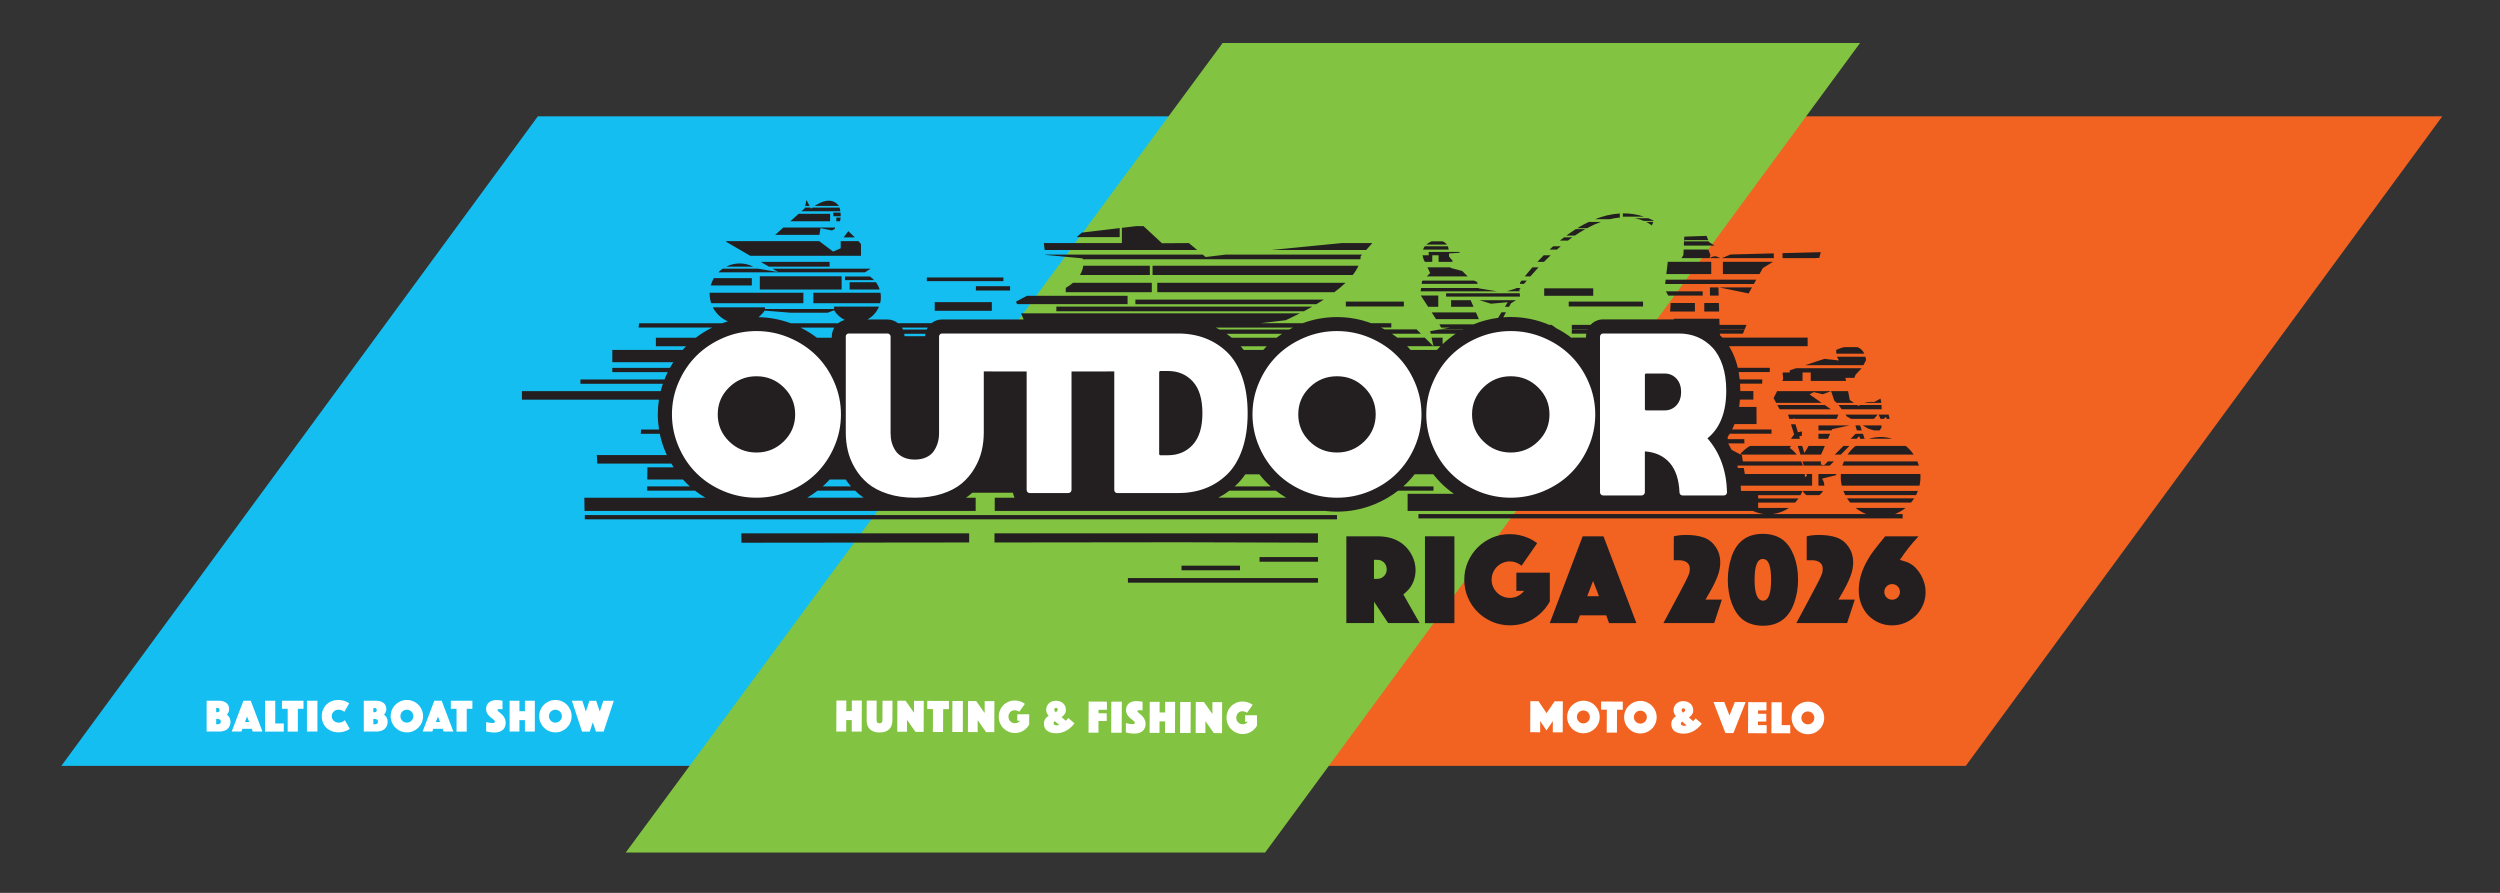 <?xml version="1.0" encoding="UTF-8"?>
<svg id="_x3C_Layer_x3E_" xmlns="http://www.w3.org/2000/svg" version="1.1" viewBox="0 0 595.28 212.6">
  <rect x="0" y="0" width="595.28" height="212.6" fill="#333333" stroke="none"/>
  <!-- Generator: Adobe Illustrator 29.0.1, SVG Export Plug-In . SVG Version: 2.1.0 Build 192)  -->
  <defs>
    <style>
      .st0 {
        fill: #231f20;
      }

      .st1 {
        fill: #fff;
      }

      .st2 {
        fill: #f26322;
      }

      .st3 {
        fill: #15bef0;
      }

      .st4 {
        fill: #82c341;
      }
    </style>
  </defs>
  <polygon class="st2" points="468.08 182.36 315.78 182.36 429.24 27.7 581.54 27.7 468.08 182.36"/>
  <polygon class="st3" points="166.24 182.36 14.61 182.36 128.07 27.7 279.69 27.7 166.24 182.36"/>
  <polygon class="st4" points="301.24 203 148.99 203 291.12 10.24 442.9 10.24 301.24 203"/>
  <g>
    <g>
      <path class="st1" d="M360.04,119.86c-2.87,0-5.66-.56-8.28-1.66-2.61-1.1-4.9-2.62-6.81-4.5-1.9-1.89-3.43-4.17-4.55-6.77-.45-1.05-.81-2.11-1.08-3.2-.27,1.09-.63,2.16-1.08,3.2-1.12,2.6-2.65,4.88-4.55,6.77-1.9,1.89-4.19,3.4-6.81,4.5-2.62,1.1-5.41,1.66-8.28,1.66s-5.66-.56-8.28-1.66c-2.62-1.1-4.91-2.62-6.81-4.5-1.9-1.89-3.43-4.17-4.55-6.77-.39-.91-.71-1.83-.97-2.77-.22,1.16-.5,2.27-.86,3.3-.92,2.67-2.23,4.84-3.89,6.46-1.64,1.6-3.54,2.82-5.65,3.63-2.09.8-4.42,1.21-6.91,1.21h-14.42c-.54,0-1.02-.19-1.39-.56-.36-.37-.56-.85-.56-1.39v-27.27h-.39c-.1.01-.19.02-.29.02h-7.15v27.25c0,.56-.22,1.06-.61,1.43-.37.34-.83.52-1.33.52h-9.21c-.52,0-.99-.19-1.36-.56-.36-.36-.55-.84-.55-1.39v-27.25h-7.15c-.1,0-.2,0-.3-.02h-.42v13.48c0,1.59-.18,3.16-.53,4.66-.35,1.52-.98,3.05-1.84,4.54-.88,1.5-1.99,2.83-3.3,3.95-1.33,1.13-3.05,2.04-5.12,2.71-2.03.66-4.34,1-6.85,1s-4.81-.34-6.84-1c-2.05-.67-3.77-1.58-5.11-2.71-1.33-1.12-2.45-2.45-3.32-3.95-.87-1.49-1.49-3.02-1.84-4.55-.18-.75-.31-1.52-.4-2.3-.18.53-.38,1.05-.6,1.56-1.12,2.6-2.65,4.88-4.55,6.77-1.9,1.89-4.19,3.4-6.81,4.5-2.62,1.1-5.41,1.66-8.28,1.66s-5.66-.56-8.28-1.66c-2.62-1.1-4.91-2.62-6.81-4.5-1.9-1.89-3.43-4.17-4.55-6.77-1.12-2.61-1.69-5.39-1.69-8.25s.57-5.63,1.7-8.23c1.12-2.59,2.65-4.86,4.55-6.75,1.9-1.89,4.19-3.41,6.8-4.52,2.62-1.12,5.41-1.69,8.29-1.69s5.66.57,8.28,1.69c2.61,1.11,4.9,2.64,6.8,4.52,1.9,1.89,3.43,4.16,4.55,6.75.17.39.33.79.47,1.19v-11.66c0-.52.19-.99.56-1.35.36-.36.83-.56,1.35-.56h9.21c.5,0,.96.18,1.33.52.39.36.61.85.61,1.39v23.22c0,.68.08,1.33.24,1.93.15.57.41,1.13.77,1.66.32.46.76.83,1.35,1.11.62.29,1.38.44,2.24.44s1.61-.15,2.23-.44c.59-.28,1.02-.63,1.32-1.09.35-.54.62-1.1.78-1.69.17-.59.26-1.24.26-1.91v-23.22c0-.52.19-.98.55-1.35.37-.37.84-.56,1.35-.56h6.87v-.19h40.14v.19h9.23c2.49,0,4.82.41,6.91,1.21,2.11.81,4.01,2.03,5.66,3.63,1.66,1.62,2.97,3.79,3.89,6.46.39,1.13.7,2.35.92,3.63.25-.86.55-1.71.91-2.55,1.12-2.59,2.65-4.87,4.55-6.75,1.9-1.89,4.19-3.41,6.8-4.52,2.62-1.12,5.41-1.69,8.28-1.69s5.66.57,8.28,1.69c2.61,1.11,4.9,2.64,6.8,4.52,1.9,1.89,3.43,4.16,4.55,6.75.45,1.04.81,2.11,1.08,3.2.27-1.09.63-2.16,1.08-3.2,1.12-2.59,2.65-4.86,4.55-6.75,1.9-1.89,4.19-3.41,6.8-4.52,2.62-1.12,5.41-1.69,8.29-1.69s5.66.57,8.29,1.69c2.61,1.11,4.9,2.64,6.8,4.52,1.9,1.89,3.43,4.16,4.55,6.75.17.39.33.79.47,1.19v-11.62c0-.55.19-1.03.56-1.39.36-.36.84-.56,1.39-.56h18.04c1.75,0,3.38.32,4.87.94,1.49.62,2.83,1.56,3.99,2.79,1.15,1.23,2.06,2.83,2.7,4.75.62,1.87.94,4.03.94,6.43,0,5.03-1.36,8.92-4.04,11.58,2.66,3.45,4.09,7.75,4.23,12.8,0,.54-.18,1-.52,1.37-.36.4-.87.62-1.43.62h-9.86c-.52,0-.99-.19-1.35-.56-.36-.37-.56-.84-.56-1.36-.11-2.75-.8-4.9-2.05-6.33-.98-1.13-2.25-1.85-3.84-2.17v8.46c0,.52-.2.99-.57,1.37-.38.38-.85.58-1.37.58h-9.17c-.56,0-1.07-.22-1.43-.62-.34-.37-.52-.83-.52-1.33v-11.64c-.14.4-.3.8-.47,1.19-1.12,2.6-2.65,4.88-4.55,6.77-1.9,1.89-4.19,3.4-6.81,4.5-2.62,1.1-5.41,1.66-8.28,1.66ZM278.28,107.3c2.1,0,3.76-.7,5.06-2.14,1.31-1.45,1.98-3.74,1.98-6.79s-.66-5.34-1.98-6.79c-1.3-1.44-2.95-2.14-5.06-2.14h-.91v17.87h.91ZM360.04,90.69c-2.25,0-4.11.77-5.69,2.34-1.58,1.57-2.35,3.42-2.35,5.64s.77,4.07,2.35,5.64c1.59,1.57,3.45,2.34,5.69,2.34s4.11-.77,5.69-2.34c1.58-1.57,2.35-3.41,2.35-5.64s-.77-4.06-2.35-5.64c-1.58-1.57-3.45-2.34-5.69-2.34ZM318.6,90.69c-2.25,0-4.11.77-5.69,2.34-1.58,1.57-2.35,3.41-2.35,5.64s.77,4.07,2.35,5.64c1.59,1.57,3.45,2.34,5.69,2.34s4.11-.77,5.69-2.34c1.58-1.57,2.35-3.41,2.35-5.64s-.77-4.06-2.35-5.64c-1.58-1.57-3.45-2.34-5.69-2.34ZM180.15,90.69c-2.25,0-4.11.77-5.69,2.34-1.58,1.57-2.35,3.42-2.35,5.64s.77,4.07,2.35,5.64c1.59,1.57,3.45,2.34,5.69,2.34s4.11-.77,5.69-2.34c1.58-1.57,2.35-3.41,2.35-5.64s-.77-4.06-2.35-5.64c-1.58-1.57-3.45-2.34-5.69-2.34ZM396.75,96.53c.79,0,1.4-.26,1.93-.83.54-.58.81-1.37.81-2.41s-.26-1.83-.81-2.41c-.53-.57-1.14-.83-1.93-.83h-3.54v6.48h3.54Z"/>
      <path class="st0" d="M401.08,57.18h5.67l-.4-1.02-5.3.19-.06,1.05h.09v-.23ZM403.58,74.18v-2.04h-5.77l-.14,2.04h5.91ZM391.44,52.61h2.38v-.03c-.45-.24-.9-.44-1.36-.63h-3.3c.9.16,1.67.4,2.28.66ZM418.95,65.26l.81-1.44,2.41-1.48h-11.93v2.92h8.71ZM422.37,60.33l-10.31.27-2.06.86h12.36v-1.13ZM418.19,66.6h-21.58l-.12,1.02h21.12l.57-1.02ZM405.81,74.18h3.54l-.06-2.04h-3.48v2.04ZM446.22,102.48h1.39l.41-.76-.02-.42h-4.47l1.38.79,1.31.39ZM407.16,68.43v1.96h2.08l-.06-1.96h-2.02ZM417.17,68.43h-7.83l7.02,1.44.81-1.44ZM408.54,61l-.81.12-.69.32.23-.73-.5-1.29h-5.87l-.07,1.32-.45.72h9.26l-1.09-.46ZM405.43,69.37h-8.76l.57,1.02h8.19v-1.02ZM393.7,52.85h-1.74c.9.44,1.35.84,1.35.84l.39-.84ZM359.32,73.06l.44-.82,1.23-.76h-8.69l2.72.84,3.99-.37-.67,1.1h.98ZM361.87,69.83h-17.54v.8h17.6l-.07-.8ZM366.36,63.65h-1.47c-.69.78-1.3,1.52-1.82,2.17h1.32c.66-.76,1.32-1.49,1.96-2.17ZM363.55,66.81h-1.24c-.13.18-.26.34-.37.49v.29h.96c.22-.27.44-.53.66-.79ZM361.8,68.93c.1-.12.19-.24.29-.36h-1.08c-.06.08-.09.13-.09.13l-2.13.66h3.04l-.04-.43ZM352.14,75.99l-.7-1.6h-10.53l1.03,1.6h10.19ZM345.52,71.48v1.57h5.34l-.68-1.57h-4.65ZM338.31,70.37l1.74,2.68h2.42v-2.68h-4.15ZM379.37,68.66h-11.68v1.78h11.68v-1.78ZM386.42,50.81v.78h5.06c-1.7-.57-3.39-.8-5.06-.78ZM385.7,51.81v-.98c-2.02.12-4,.61-5.9,1.36h3.53c.84-.2,1.63-.32,2.37-.39ZM391.23,71.82h-17.7v1.16h17.7v-1.16ZM381.17,52.85h-2.87c-.92.43-1.81.92-2.68,1.45v.03h2.27c1.15-.62,2.25-1.11,3.28-1.48ZM369.23,60.78h-1.65c-.53.53-1.04,1.06-1.51,1.57h1.56c.54-.55,1.08-1.07,1.61-1.57ZM377.47,54.56h-2.26c-.77.49-1.52,1-2.25,1.54h2.03c.86-.58,1.68-1.1,2.48-1.54ZM371.64,58.64h-1.8c-.29.26-.58.52-.86.79h1.74c.31-.27.62-.53.92-.79ZM374.4,56.51h-1.98c-.32.24-.63.49-.94.74v.04h1.86c.36-.27.72-.54,1.07-.79ZM407.48,62.34h-10.36l-.35,2.92h10.7v-2.92ZM428.59,104.48l-.18-.59.65-.14v-1.03l-.95.21-.59-1.9h-1.06l.74,2.4-.76,1.06h2.14ZM437.32,95.93h4.16l-1.02-.68-.41-2.11h-4.04l.75,2.24.57.55ZM422.32,94.81l.61,1.12h10.84l-2.89-2.02.99-.54,2.17.51,1.95-.74h-12.84l-.84,1.67ZM429.21,90.71v-2.02h1.95v2.02h8.4l-.14-.73h2.11s.31-.76.31-.76l1.43-1.54h-15.61l-1.5.5v.51h-1.53l-.17.06.14,1.51-.23.45h4.84ZM433.62,108.24l.9-2.06h-3.87l-1,1.69-.52-1.69h-1.06l.64,2.06h4.92ZM430.14,117.9h3.04c.38-.26.69-.6.91-1.01h-4.85c.21.41.53.76.91,1.01ZM435.68,110.87l1.01-1.01h-1.43l-.94.94-.74-.21v-.73s-4.39,0-4.39,0l.31,1.01h6.18ZM432.99,104.48h2.27l.51-1.18h-2.78v1.18ZM432.99,102.48h3.14l.13-.29,4.11-.89h-7.37v1.18ZM440.37,106.19h-1.43l-2.06,2.06h1.43l2.06-2.06ZM439.75,99.16l1.01.57h5.44l.91-1.01h-7.67l.31.44ZM443.31,102.48l-.41-1.18h-1.11l.36,1.18h1.16ZM442.08,104.48l.63-.63.22.63h1.07l-.41-1.18h-1.76l-1.18,1.18h1.43ZM423.76,97.45h12.19l-1.45-1.01h-11.3l.55,1.01h0ZM427.12,99.73l-.07-.21.34.21h9.93l.44-1.01h0s-12.01,0-12.01,0l.31,1.01h1.06ZM345.43,63.65h-5.53l.63,1.38-.79.79h9.75l-1.33-1.3-2.77-.73.04-.15ZM455.78,118.66h-15.98c.23.35.48.69.75,1.01h14.49c.27-.32.52-.66.74-1.01ZM447.76,99.73h.77l.58-.49.11.49h.73l-.25-1.01h-2.37l.43,1.01ZM438.31,113.88c.02.6.1,1.19.23,1.76h18.51c.18-.78.26-1.6.23-2.44,0-.11-.01-.22-.02-.34h-18.92c-.02.33-.04.67-.02,1.01ZM442.61,96.68l-.36-.24h-4.46l.73,1.01h9.53l-.04-1.01h-5.15c-.18.14-.26.24-.26.24ZM447.97,95.93l-.2-1.02-1.49.81c-1.03-.09-1.81.03-2.38.21h4.07ZM443.7,86.96l.63-1.2c-.03-.3-.09-.57-.15-.82h-6.78l.45.89-3.47-.38-4.54,1.51h13.87ZM443.92,84.21c-.38-.82-.96-1.3-1.63-1.55h-3.21c-1.06.27-1.86.66-1.86.66l.03.89h6.67ZM456.68,116.89h-17.76c.13.35.28.68.45,1.01h16.86c.17-.33.32-.66.45-1.01ZM437.28,112.87h-4.29v2.78h1.4s0-.08,0-.12c-.02-.58-.23-1.12-.55-1.55l3.29-.82.15-.29ZM447.46,104.06c-.85.03-1.67.17-2.45.41h5.57c-.99-.3-2.04-.45-3.13-.41ZM433.2,61.4l.35-1.36-9.11.24v1.18h7.63l1.13-.06ZM439.93,108.24h15.74c-.52-.78-1.16-1.47-1.88-2.06h-11.97c-.72.59-1.36,1.28-1.89,2.06ZM438.7,110.87h18.21c-.1-.35-.22-.68-.36-1.01h-17.49c-.14.33-.26.67-.36,1.01ZM448.97,122.96c1.8-.22,3.44-.94,4.77-2.02h-11.89c1.34,1.08,2.97,1.8,4.76,2.02h2.36ZM406.94,57.65l-.08-.19h-5.87l-.05,1.02h7.35l-1.35-.83ZM392.01,97.72h4.37c1.11,0,2.05-.4,2.79-1.2.75-.8,1.12-1.86,1.12-3.19s-.37-2.39-1.12-3.19c-.75-.8-1.68-1.2-2.79-1.2h-4.37c-.23,0-.34.11-.34.34v8.09c0,.23.11.34.34.34ZM359.73,107.75c2.55,0,4.72-.89,6.52-2.66,1.8-1.77,2.7-3.91,2.7-6.42s-.9-4.65-2.7-6.42c-1.8-1.77-3.97-2.66-6.52-2.66s-4.72.89-6.52,2.66c-1.8,1.77-2.7,3.91-2.7,6.42s.9,4.65,2.7,6.42c1.8,1.77,3.97,2.66,6.52,2.66ZM191.3,72.2v-2.5h-22.33c0,.07,0,.14,0,.21,0,.8.13,1.57.38,2.29h21.96ZM318.35,107.75c2.55,0,4.72-.89,6.52-2.66,1.8-1.77,2.7-3.91,2.7-6.42s-.9-4.65-2.7-6.42c-1.8-1.77-3.97-2.66-6.52-2.66s-4.72.89-6.52,2.66c-1.8,1.77-2.7,3.91-2.7,6.42s.9,4.65,2.7,6.42c1.8,1.77,3.97,2.66,6.52,2.66ZM232.32,121.66v-3.15h-2.32c.4-.27.79-.56,1.14-.86.12-.1.24-.21.36-.32h9.7c.07.42.19.81.38,1.18h-4.72v3.15h78.65c.94.11,1.89.17,2.84.17,3.15,0,6.21-.61,9.09-1.82,2.01-.84,3.84-1.91,5.47-3.18h8.42v-1.02h-7.18c.26-.23.52-.47.77-.72.68-.67,1.32-1.4,1.92-2.16h4.43c.59.76,1.23,1.48,1.91,2.16.92.91,1.94,1.74,3.02,2.49h-11.03v4.08h82.22c.83.38,1.72.64,2.66.75h-82.31v1.02h115.3v-1.02h-31c1.45-.17,2.78-.68,3.92-1.46h-7.33v-1.27h8.8c.29-.32.56-.65.81-1.01h-9.61v-.76h10.08c.18-.33.33-.66.47-1.01h-14.63c-.02-.42-.04-.83-.07-1.25h17v-2.78h-1.35l.13.41c-.18.11-.34.23-.49.38,0-.08,0-.15,0-.23,0-.19-.02-.37-.04-.56h-14.27l-.23-1.43h-1.41c-.05-.19-.09-.38-.14-.57h15.62c-.12-.35-.26-.68-.43-1.01h-13.88l-.24-1.52h-.28l.05-.05-.09-.05h13.4c-.49-.6-1.05-1.14-1.68-1.59l.33-.47h-9.79c-.9.52-1.7,1.2-2.36,2l-2.04-1.1c-.24-.51-.5-1.01-.78-1.5h3.85l-.02-1.02h-3.95l-.02-.51c.17-.25.34-.5.5-.77h9.95v-1.02s-9.38,0-9.38,0c.21-.41.4-.84.57-1.28h5.25l-.02-4.08h-4.14c.09-.57.16-1.15.2-1.75h3.2v-2.04h-3.12s0-.08,0-.13c0-.55-.02-1.09-.05-1.62h5.26l.04-1.02h-5.39c-.06-.6-.14-1.18-.24-1.75h7.39l.02-.51v-.51h-7.62c-.13-.56-.29-1.11-.46-1.64-.43-1.29-.98-2.46-1.63-3.5h18.72v-2.04h-20.29c-.2-.21-.4-.4-.6-.6v-.34s5.48,0,5.48,0l.42-1.02h-5.95v-.06s5.97,0,5.97,0l.42-1.02h-6.43l-.04-1.46h-10.82v.16h-16.83c-1.11,0-2.14.42-2.9,1.18-.04.04-.07.08-.11.12h-4.47v1.02h3.78s-.02.04-.03.06h-3.76v1.02h3.45c-.04.22-.06.45-.06.69v.25h-3.39v.11c-1.15-.89-2.38-1.68-3.71-2.36l-1.11-.79h-.56s-.04-.02-.06-.03c-2.89-1.22-5.95-1.84-9.1-1.84-.59,0-1.18.02-1.77.07l.64-1.19h-1.07l-.8,1.32c-2,.26-3.95.77-5.83,1.54h-8.17l.44.79h2.08l-2.07.37h5.27s-.07.04-.1.06h-5.48l-2.31.42.13.6h5.96c-.05.03-.1.07-.16.11h-.16v.11c-1,.68-1.94,1.44-2.81,2.26v-1.54h-2.63l.44,2.04h1.67c-.28.29-.56.58-.83.88h-6.27c-.27-.3-.54-.59-.83-.88h6.25l-2.04-2.04h-6.54c-.43-.33-.86-.64-1.31-.94h6.92l-1.02-1.02h-7.6c-.29-.16-.59-.31-.89-.46h2.46v-1.02h-4.8c-2.6-.97-5.34-1.46-8.15-1.46s-5.55.49-8.15,1.46h-10.05l5.98-.71s1.39-.61,3.4-1.65h-66.41l.64,1.47h-19.43c-.94,0-1.82.31-2.54.89h-7.95c-.73-.58-1.62-.89-2.55-.89h-4.74c1.24-.66,2.22-1.75,2.75-3.06h-10.69v.57h-16.45v-.4h-12.42c.77,1.49,2.04,2.67,3.59,3.33-.46.14-.92.29-1.37.46h-19.76l-.14,1.02h17.55c-1.4.69-2.71,1.5-3.91,2.42h-9.52v2.04h7.19c-.28.29-.56.58-.83.88h-16.73v2.92h14.52c-.28.44-.55.88-.8,1.34h-13.72v1.02h13.19c-.17.34-.33.69-.48,1.04-.1.24-.2.48-.29.71h-20.01v1.02h19.63c-.2.58-.37,1.16-.52,1.75h-33.04v2.04h32.62c-.18,1.15-.27,2.32-.27,3.5s.1,2.42.29,3.61h-4.28l-.06,1.02h4.52c.31,1.51.78,2.98,1.4,4.41.09.22.2.43.29.64h-16.68l.1,2.04h17.65c.17.3.36.59.54.88h-6.24l-.04,2.92h8.51c.28.31.57.62.87.91.25.25.51.49.77.72h-10.17v1.02s11.4,0,11.4,0c.78.6,1.6,1.16,2.46,1.67h-28.82l.04,3.15h93.07ZM192.22,118.5c.86-.51,1.68-1.07,2.46-1.67h8.92c.29.28.59.56.91.82.36.3.74.58,1.14.85h-13.43ZM290.1,118.5c.93-.48,1.81-1.04,2.65-1.67h11.04c.78.6,1.6,1.16,2.46,1.67h-16.15ZM301.62,82.45c-.28.29-.56.58-.83.88h-4.65c-.23-.31-.47-.6-.71-.88h6.19ZM293.31,80.42c-.41-.33-.82-.64-1.25-.94h13.21c-.45.3-.89.61-1.31.94h-10.64ZM299.87,112.94c.59.76,1.23,1.48,1.92,2.16.25.25.51.49.77.72h-8.57c.18-.16.36-.32.53-.49.73-.71,1.4-1.51,2.01-2.39h3.35ZM380.99,80.17c0-.23.07-.41.21-.55.14-.14.32-.21.55-.21h18.01c1.6,0,3.06.28,4.41.84,1.34.56,2.53,1.39,3.57,2.49,1.04,1.1,1.85,2.53,2.43,4.27.58,1.75.87,3.75.87,6,0,5.17-1.49,8.95-4.48,11.36,2.96,3.37,4.52,7.65,4.67,12.84,0,.2-.07.38-.21.53-.14.15-.32.23-.55.23h-9.84c-.2,0-.37-.07-.51-.21-.14-.14-.21-.31-.21-.51-.13-3.07-.91-5.41-2.34-7.05-1.43-1.63-3.4-2.54-5.91-2.72v9.73c0,.2-.08.38-.23.53-.15.15-.33.23-.53.23h-9.16c-.23,0-.41-.08-.55-.23-.14-.15-.21-.33-.21-.53v-37.05ZM345.5,84.65c1.8-1.77,3.94-3.18,6.42-4.24,2.48-1.05,5.08-1.58,7.81-1.58s5.33.53,7.81,1.58c2.48,1.05,4.62,2.46,6.42,4.24,1.8,1.77,3.23,3.88,4.29,6.33,1.06,2.44,1.6,5.01,1.6,7.69s-.53,5.26-1.6,7.71c-1.06,2.46-2.5,4.57-4.29,6.35-1.8,1.77-3.94,3.18-6.42,4.22-2.48,1.04-5.09,1.56-7.81,1.56s-5.33-.52-7.81-1.56c-2.48-1.04-4.62-2.44-6.42-4.22-1.8-1.77-3.23-3.89-4.29-6.35-1.06-2.46-1.6-5.03-1.6-7.71s.53-5.25,1.6-7.69c1.06-2.44,2.49-4.55,4.29-6.33ZM310.54,80.41c2.48-1.05,5.09-1.58,7.81-1.58s5.33.53,7.81,1.58c2.48,1.05,4.62,2.46,6.42,4.24,1.8,1.77,3.23,3.88,4.29,6.33,1.06,2.44,1.6,5.01,1.6,7.69s-.53,5.26-1.6,7.71c-1.06,2.46-2.5,4.57-4.29,6.35-1.8,1.77-3.94,3.18-6.42,4.22-2.48,1.04-5.09,1.56-7.81,1.56s-5.33-.52-7.81-1.56c-2.48-1.04-4.62-2.44-6.42-4.22-1.8-1.77-3.23-3.89-4.29-6.35-1.06-2.46-1.6-5.03-1.6-7.71s.53-5.25,1.6-7.69c1.06-2.44,2.49-4.55,4.29-6.33,1.8-1.77,3.94-3.18,6.42-4.24ZM307.87,78c-.3.15-.6.3-.89.46h-16.58c-.3-.16-.61-.32-.92-.46h18.39ZM220.9,78c-.09.15-.18.3-.25.46h-5.63c-.07-.16-.16-.31-.25-.46h6.13ZM220.34,79.48c-.03.19-.05.38-.05.57h-4.92c0-.19-.02-.39-.05-.57h5.02ZM201.38,80.13c0-.2.07-.37.21-.51.14-.14.31-.21.51-.21h9.2c.2,0,.38.07.53.21.15.14.23.31.23.51v23.03c0,.79.09,1.53.28,2.22.19.7.5,1.36.93,2,.43.63,1.04,1.13,1.82,1.5.78.37,1.7.55,2.74.55s1.95-.18,2.74-.55c.78-.37,1.39-.87,1.8-1.5.42-.63.73-1.3.93-2,.2-.7.3-1.44.3-2.22v-23.03c0-.2.07-.37.21-.51.14-.14.31-.21.51-.21h56.16c2.36,0,4.52.37,6.48,1.12,1.96.75,3.71,1.86,5.24,3.34,1.53,1.48,2.73,3.46,3.59,5.95.86,2.48,1.29,5.35,1.29,8.59s-.43,6.11-1.29,8.59c-.86,2.48-2.06,4.46-3.59,5.95-1.53,1.48-3.28,2.6-5.24,3.34-1.96.75-4.12,1.12-6.48,1.12h-14.4c-.23,0-.41-.07-.55-.21-.14-.14-.21-.32-.21-.55v-28.22h-1.68c-.06.01-.12.02-.18.02h-8.32v28.19c0,.23-.08.41-.23.55-.15.14-.33.21-.53.21h-9.2c-.2,0-.37-.07-.51-.21-.14-.14-.21-.32-.21-.55v-28.19h-8.32c-.07,0-.13,0-.19-.02h-1.7v14.54c0,1.49-.16,2.94-.49,4.35-.33,1.41-.9,2.8-1.71,4.18-.81,1.38-1.82,2.58-3.04,3.61-1.22,1.03-2.79,1.85-4.71,2.47-1.93.62-4.08.93-6.48.93s-4.55-.31-6.46-.93c-1.91-.62-3.48-1.44-4.71-2.47-1.23-1.03-2.25-2.23-3.06-3.61-.81-1.38-1.38-2.77-1.71-4.18-.33-1.41-.49-2.86-.49-4.35v-22.84ZM202.63,115.81h-6.72c.26-.23.52-.47.77-.72.3-.29.59-.6.87-.91h3.81c.39.57.81,1.11,1.27,1.63ZM182.07,73.96l6.16.5h8.86l1.51-.58c.61,1,1.5,1.8,2.56,2.31-.58.14-1.12.4-1.59.78h-11.29c-2.45-.91-5.03-1.4-7.67-1.45.56-.45,1.06-.97,1.46-1.56ZM194.52,80.42c-1.2-.92-2.51-1.73-3.91-2.42h8.06c-.39.63-.61,1.37-.61,2.13v.29h-3.54ZM165.89,112.73c-1.8-1.77-3.23-3.89-4.29-6.35-1.06-2.46-1.6-5.03-1.6-7.71s.53-5.25,1.6-7.69c1.06-2.44,2.49-4.55,4.29-6.33,1.8-1.77,3.94-3.18,6.42-4.24,2.48-1.05,5.09-1.58,7.81-1.58s5.33.53,7.81,1.58c2.48,1.05,4.62,2.46,6.42,4.24,1.8,1.77,3.23,3.88,4.29,6.33,1.06,2.44,1.6,5.01,1.6,7.69s-.53,5.26-1.6,7.71c-1.06,2.46-2.5,4.57-4.29,6.35-1.8,1.77-3.94,3.18-6.42,4.22-2.48,1.04-5.09,1.56-7.81,1.56s-5.33-.52-7.81-1.56c-2.48-1.04-4.62-2.44-6.42-4.22ZM179.02,66.23h-9.04c-.32.54-.58,1.13-.75,1.75h9.79v-1.75ZM276.35,108.4h1.75c2.43,0,4.41-.84,5.93-2.51,1.52-1.67,2.28-4.18,2.28-7.52s-.76-5.85-2.28-7.52c-1.52-1.67-3.5-2.51-5.93-2.51h-1.75c-.23,0-.34.13-.34.38v19.34c0,.23.11.34.34.34ZM186.64,105.09c1.8-1.77,2.7-3.91,2.7-6.42s-.9-4.65-2.7-6.42c-1.8-1.77-3.97-2.66-6.52-2.66s-4.72.89-6.52,2.66c-1.8,1.77-2.7,3.91-2.7,6.42s.9,4.65,2.7,6.42c1.8,1.77,3.97,2.66,6.52,2.66s4.72-.89,6.52-2.66ZM205.01,60.91v-2.81c-.2-.23-.41-.46-.61-.68h-4.22v1.69l-1.79.8-3.32-2.49h-22.13v.17l5.71,3.32h26.35ZM195.37,54.32l2.71.56c.28-.12.53-.27.74-.43v-.27h-12.3l-1.95,1.75h10.54l.26-1.6ZM197.66,50.91h-7.49l-1.98,1.77h9.47v-1.77ZM176.14,62.73c-1.17,0-2.27.28-3.24.77h6.47c-.97-.49-2.07-.77-3.23-.77ZM197.54,63.5v-1.15h-16.4l1.97,1.15h14.43ZM207.31,63.97h-23.39l1.39.81-4.84-.81h-8.37c-.38.26-.73.55-1.05.87h34.9l1.36-.87ZM236.8,129.17l44.5-.05,32.52.1v-2.22h-77.02v2.17ZM199.92,49.43h-6.47c-.2.16-.32.26-.32.26l-.14-.26h-1.34l-.04.18-.77.69h9.26c-.05-.36-.13-.67-.18-.87ZM176.55,129.23l54.22-.06v-2.18h-54.26l.05,2.24ZM318.35,122.64h-179.1v1.02h179.1v-1.02ZM299.91,132.65v1.1h13.92v-1.1h-13.92ZM281.34,134.69v1.1h13.92v-1.1h-13.92ZM268.57,138.74h45.26v-1.1h-45.26v1.1ZM344.74,58.64h-5.49c-.19.25-.32.52-.4.79h6.08c-.02-.3-.09-.56-.18-.79ZM334.28,71.82h-13.82v1.16h13.82v-1.16ZM323.47,63.28h-49.03v2.2h47.67c.57-.72,1.03-1.46,1.36-2.2ZM320.39,67.34h-44.83v2.24h42.16c.95-.71,1.86-1.46,2.67-2.24ZM266.61,54.31l-9.04,1.08-1.19,1.07h10.23v-2.15ZM326.77,57.87h-7.19l-16.89,1.66h22.61l1.48-1.66ZM192.02,47.62l-.28,1.41h1.04l-.76-1.41ZM248.88,60.69l8.88.83s.03.08.07.21h66.11c.04-.24.05-.48.05-.72l.34-.38h-32.51l-4.75.57-.68-.57h-37.52v.06ZM352.11,68.65l-.02-.07h-13.71l-.11.79h18.2l-4.36-.71ZM341.04,62.35v-1.57h1.51v1.57h3.26l.07-.25-.85-1.02v-.73l2.54-.17-.03-.19h-7.35v.79h-1.46c.1.74.41,1.35.54,1.57h1.76ZM351.71,67.13l-.74-.32h-12.22l-.15.15-.09.64h13.32l-.12-.47ZM253.77,68.56v1.01h20.49v-2.24h-18.75c-.48.41-1.06.82-1.74,1.22ZM343.47,57.46h-2.59c-.52.22-.92.47-1.23.74v.04h4.87c-.27-.39-.65-.63-1.05-.79ZM251.53,74.11h58.95c.62-.33,1.29-.7,1.98-1.1h-60.93v1.1ZM285.08,59.54l-1.99-1.66-6.41.04-4.4-4.08h-1.68l-3.46.41v3.62h-18.59l.2,1.66h36.34ZM315.2,71.34h-44.85v1.1h43.09c.58-.35,1.17-.72,1.76-1.1ZM257.93,63.28c-.07.63-.28,1.39-.78,2.2h16.64v-2.2h-15.86ZM201.2,65.83v.87h6.94c-.3-.33-.64-.62-1.01-.87h-5.92ZM201.99,55.04l-1.11,1.48h2.66c-.89-.9-1.55-1.48-1.55-1.48ZM202.31,68.94h7.15c-.2-.63-.51-1.22-.9-1.75h-6.25v1.75ZM193.66,72.2h15.92c.11-.45.17-.93.17-1.41,0-.37-.04-.74-.1-1.09h-15.98v2.5ZM238.92,66.06h-18.23v.88h18.23v-.88ZM198.42,51.49h1.76c0-.31,0-.6-.04-.87h-1.72v.87ZM194,49.03h5.75c-1.73-2.26-4.39-.93-5.75,0ZM200.01,52.68c.08-.29.13-.58.15-.87h-1.02v.87h.87ZM200.4,65.78h-19.48v3.16h19.48v-3.16ZM240.51,68.14h-8.14v1.04h8.14v-1.04ZM222.57,74.01h13.6v-2.07h-13.6v2.07ZM268.49,72.43v-1.99h-23.96l-2.62,1.39.26.59h26.32Z"/>
    </g>
    <g>
      <path class="st0" d="M320.56,127.7h7.32c1.32,0,2.48.15,3.47.46.99.31,1.88.78,2.67,1.39.93.74,1.67,1.67,2.22,2.77.55,1.11.82,2.25.82,3.43,0,.72-.1,1.44-.31,2.14-.21.7-.5,1.32-.87,1.86-.1.17-.21.31-.31.42-.1.11-.22.24-.34.37s-.27.28-.43.43c-.17.16-.38.35-.65.57l3.88,6.82h-7.5l-3.35-5.08v5.08h-6.6v-20.68ZM327.38,137.84h.09c.46,0,.78-.02.96-.05.19-.03.4-.12.65-.26.35-.21.62-.48.82-.82.2-.34.29-.72.29-1.13s-.1-.8-.29-1.16c-.2-.36-.47-.63-.82-.82-.25-.14-.46-.23-.65-.26-.19-.03-.51-.05-.96-.05h-.31v4.56h.22Z"/>
      <path class="st0" d="M339.3,127.7h7.01v20.68h-7.01v-20.68Z"/>
      <path class="st0" d="M365.01,147.43c-1.65.98-3.48,1.47-5.49,1.47-1.49,0-2.89-.29-4.22-.85-1.32-.57-2.47-1.34-3.46-2.33-.98-.98-1.76-2.13-2.33-3.46-.57-1.32-.85-2.73-.85-4.22s.28-2.89.85-4.22c.57-1.32,1.34-2.47,2.33-3.46.98-.98,2.13-1.76,3.44-2.33s2.71-.85,4.2-.85c.79,0,1.58.09,2.39.26.81.18,1.54.42,2.2.73.17.08.32.16.46.23s.28.15.42.23.29.18.47.29c.17.11.38.25.6.42l-3.72,5.36c-.85-.68-1.77-1.02-2.76-1.02-.6,0-1.17.11-1.71.34-.54.23-1,.54-1.39.93-.39.39-.7.85-.93,1.38-.23.53-.34,1.09-.34,1.69s.11,1.16.34,1.69c.23.53.54.99.93,1.38.39.39.85.7,1.38.93.53.23,1.09.34,1.69.34,1.34,0,2.48-.56,3.41-1.67h-1.86v-4.34h7.97v6.88c-1.03,1.8-2.38,3.19-4.03,4.17Z"/>
      <path class="st0" d="M376.85,127.7h4.96l7.84,20.68h-6.51l-.68-1.86h-6.26l-.68,1.86h-6.51l7.84-20.68ZM380.73,141.96l-1.4-3.63-1.39,3.63h2.79Z"/>
      <path class="st0" d="M399.42,142.12l.9-1.71,1.02-1.95c.21-.41.38-.76.51-1.05s.24-.55.33-.78c.08-.23.13-.43.15-.62.02-.19.03-.39.03-.62,0-.62-.23-1.11-.68-1.46-.46-.35-1.08-.53-1.89-.53h-1.24v-5.7c.29-.06.55-.11.77-.16.23-.04.45-.07.67-.09s.44-.04.68-.05c.24,0,.51-.02.82-.02,1.67,0,3.08.21,4.22.62,1.18.43,2.12,1.19,2.84,2.26.71,1.07,1.07,2.28,1.07,3.63,0,.56-.06,1.12-.17,1.67-.11.56-.29,1.16-.54,1.81-.25.65-.58,1.37-.99,2.17s-.92,1.7-1.52,2.71l-.31.53h3.91l-1.83,5.58h-12.09l3.35-6.26Z"/>
      <path class="st0" d="M412.3,132.57c1.24-3.64,3.73-5.46,7.47-5.46.93,0,1.8.12,2.62.37.82.25,1.53.61,2.15,1.08,1.12.87,1.99,2.14,2.64,3.83.64,1.68.96,3.57.96,5.66,0,1.9-.3,3.72-.9,5.46-1.28,3.66-3.77,5.49-7.47,5.49-.93,0-1.8-.12-2.62-.37s-1.53-.61-2.15-1.08c-.56-.43-1.06-.98-1.5-1.63-.45-.65-.82-1.38-1.13-2.2s-.55-1.71-.71-2.67c-.17-.96-.25-1.96-.25-2.99,0-1.86.3-3.69.9-5.49ZM419.8,143.02c1.28,0,1.92-1.65,1.92-4.96,0-1.69-.16-2.94-.48-3.75-.32-.81-.82-1.21-1.5-1.21-1.3,0-1.95,1.65-1.95,4.96s.67,4.96,2.02,4.96Z"/>
      <path class="st0" d="M431.07,142.12l.9-1.71,1.02-1.95c.21-.41.38-.76.51-1.05s.24-.55.33-.78c.08-.23.13-.43.15-.62.02-.19.03-.39.03-.62,0-.62-.23-1.11-.68-1.46-.46-.35-1.08-.53-1.89-.53h-1.24v-5.7c.29-.06.55-.11.77-.16.23-.04.45-.07.67-.09s.44-.04.68-.05c.24,0,.51-.02.82-.02,1.67,0,3.08.21,4.22.62,1.18.43,2.12,1.19,2.84,2.26.71,1.07,1.07,2.28,1.07,3.63,0,.56-.06,1.12-.17,1.67-.11.56-.29,1.16-.54,1.81-.25.65-.58,1.37-.99,2.17s-.92,1.7-1.52,2.71l-.31.53h3.91l-1.83,5.58h-12.09l3.35-6.26Z"/>
      <path class="st0" d="M454.78,134.18c.54.29,1.03.68,1.49,1.18.45.5.85,1.04,1.18,1.64.33.6.59,1.24.78,1.92.19.68.28,1.36.28,2.05,0,1.1-.21,2.12-.62,3.08-.41.96-.98,1.8-1.7,2.53-.72.72-1.57,1.29-2.54,1.71-.97.41-2,.62-3.1.62s-2.19-.21-3.16-.64c-.97-.42-1.81-1.01-2.53-1.75-.71-.74-1.27-1.63-1.67-2.65-.4-1.02-.6-2.13-.6-3.33,0-2.33.68-4.7,2.05-7.1.23-.41.46-.81.71-1.19.25-.38.54-.79.87-1.22.33-.43.71-.91,1.13-1.44.42-.53.93-1.15,1.53-1.88h7.94c-.54.58-.98,1.07-1.33,1.49-.35.41-.68.81-.99,1.19-.31.38-.63.8-.95,1.25-.32.46-.71,1.01-1.16,1.67,1.16.31,1.96.6,2.42.87ZM449.22,142.26c.36.36.8.54,1.32.54s.96-.18,1.32-.54.54-.8.54-1.32-.18-.96-.54-1.32c-.36-.36-.8-.54-1.32-.54s-.96.18-1.32.54-.54.8-.54,1.32.18.96.54,1.32Z"/>
    </g>
  </g>
  <g>
    <path class="st1" d="M49.21,166.85h2.87c.37,0,.7.04,1.01.13.31.08.56.21.78.37.22.17.38.37.51.62.12.25.18.53.18.86,0,.24-.03.44-.09.6-.06.16-.12.3-.19.41-.08.13-.17.24-.28.33.16.1.31.23.44.4.11.14.21.31.3.53.09.21.14.47.14.78,0,.35-.06.67-.19.96-.13.29-.3.53-.53.73-.23.2-.51.36-.85.46-.33.11-.71.16-1.12.16h-2.99s0-7.34,0-7.34ZM52.29,169.08c0-.34-.18-.51-.55-.51h-.26s0,1.01,0,1.01h.26c.37,0,.55-.17.55-.51ZM51.74,172.46c.56,0,.84-.21.84-.64s-.28-.64-.84-.64h-.26s0,1.28,0,1.28h.26Z"/>
    <path class="st1" d="M57.95,166.85h1.76s2.78,7.34,2.78,7.34h-2.31s-.24-.66-.24-.66h-2.22s-.24.66-.24.66h-2.31s2.79-7.34,2.79-7.34ZM59.33,171.91l-.5-1.29-.5,1.29h.99Z"/>
    <path class="st1" d="M63.1,166.85h2.44s0,5.42,0,5.42h2.03s0,1.93,0,1.93h-4.47s0-7.34,0-7.34Z"/>
    <path class="st1" d="M68.49,168.78h-1.35s0-1.93,0-1.93h5.13s0,1.93,0,1.93h-1.35s0,5.42,0,5.42h-2.42s0-5.42,0-5.42Z"/>
    <path class="st1" d="M73.09,166.85h2.49s0,7.34,0,7.34h-2.49s0-7.34,0-7.34Z"/>
    <path class="st1" d="M76.62,170.53c0-.59.1-1.12.31-1.59.21-.47.48-.88.84-1.22s.76-.6,1.23-.78c.47-.18.97-.27,1.5-.27.42,0,.79.04,1.12.12s.61.17.84.28c.27.12.51.25.7.38l-1.16,2.04c-.12-.09-.25-.17-.38-.25-.12-.06-.27-.12-.45-.17-.17-.06-.37-.08-.59-.08s-.44.04-.63.12c-.19.08-.36.19-.5.33s-.25.3-.34.49c-.08.19-.12.39-.12.6s.04.41.13.6.2.35.35.49c.15.14.32.25.52.33.2.08.41.12.65.12s.44-.03.63-.09c.18-.06.34-.12.46-.2.15-.08.28-.18.39-.29l1.16,2.04c-.2.16-.43.31-.71.43-.23.1-.52.2-.85.29s-.71.13-1.13.13c-.57,0-1.1-.09-1.59-.28s-.9-.45-1.26-.79c-.35-.34-.63-.74-.83-1.22-.2-.47-.3-1-.3-1.57Z"/>
    <path class="st1" d="M86.63,166.85h2.87c.37,0,.7.04,1.01.13.31.08.56.21.78.37.22.17.38.37.51.62.12.25.18.53.18.86,0,.24-.03.44-.09.6-.06.16-.12.3-.19.41-.08.13-.17.24-.28.33.16.1.31.23.44.4.11.14.21.31.3.53.09.21.14.47.14.78,0,.35-.06.67-.19.96-.13.29-.3.53-.53.73-.23.2-.51.36-.85.46-.33.11-.71.16-1.12.16h-2.99s0-7.34,0-7.34ZM89.71,169.09c0-.34-.18-.51-.55-.51h-.26s0,1.01,0,1.01h.26c.37,0,.55-.17.55-.51ZM89.16,172.47c.56,0,.84-.21.84-.64s-.28-.64-.84-.64h-.26s0,1.28,0,1.28h.26Z"/>
    <path class="st1" d="M93.02,170.53c0-.53.1-1.03.3-1.5.2-.47.48-.88.83-1.23s.76-.62,1.23-.83.97-.3,1.5-.3,1.03.1,1.5.3c.47.2.88.48,1.23.83s.62.76.83,1.23c.2.47.3.97.3,1.5s-.1,1.03-.3,1.5c-.2.47-.48.88-.83,1.23s-.76.62-1.23.83c-.47.2-.97.3-1.5.3s-1.03-.1-1.5-.3-.88-.48-1.23-.83-.62-.76-.83-1.23c-.2-.47-.3-.97-.3-1.5ZM95.34,170.53c0,.21.04.41.12.6.08.19.19.35.33.49s.3.25.49.33c.19.08.39.12.6.12s.41-.04.6-.12c.19-.08.35-.19.49-.33s.25-.3.33-.49c.08-.19.12-.39.12-.6s-.04-.41-.12-.6c-.08-.19-.19-.35-.33-.49s-.3-.25-.49-.33c-.19-.08-.39-.12-.6-.12s-.41.04-.6.12c-.19.08-.35.19-.49.33s-.25.3-.33.49c-.08.19-.12.39-.12.6Z"/>
    <path class="st1" d="M103.41,166.85h1.76s2.78,7.34,2.78,7.34h-2.31s-.24-.66-.24-.66h-2.22s-.24.66-.24.66h-2.31s2.79-7.34,2.79-7.34ZM104.78,171.92l-.5-1.29-.5,1.29h.99Z"/>
    <path class="st1" d="M108.7,168.78h-1.35s0-1.93,0-1.93h5.13s0,1.93,0,1.93h-1.35s0,5.42,0,5.42h-2.42s0-5.42,0-5.42Z"/>
    <path class="st1" d="M115.75,171.92c.16.05.33.09.51.12.15.04.31.07.5.09s.38.03.57.03c.34,0,.51-.12.51-.37,0-.09-.05-.19-.15-.29-.1-.1-.23-.21-.39-.33-.16-.12-.33-.26-.51-.4s-.35-.31-.51-.51c-.16-.19-.29-.41-.39-.64-.1-.24-.15-.51-.15-.82,0-.34.06-.65.19-.91.13-.26.3-.48.52-.66.22-.18.48-.31.78-.4.3-.09.62-.14.95-.14.18,0,.35,0,.53.03.18.02.33.03.47.05.16.02.32.04.47.07v2.06c-.06,0-.13-.01-.2-.02-.06,0-.12-.02-.2-.02s-.15-.01-.23-.01c-.04,0-.1,0-.16,0-.07,0-.13.01-.19.03-.06.01-.11.04-.15.08-.04.04-.07.09-.07.15,0,.06.05.13.15.22.1.09.22.19.36.31.14.12.3.25.47.41.17.15.33.33.47.53s.26.42.36.67c.1.25.15.53.15.84,0,.32-.05.63-.15.91-.1.28-.26.53-.48.74-.22.21-.49.37-.83.5-.34.12-.74.18-1.2.18-.28,0-.54-.01-.78-.04-.24-.03-.45-.06-.63-.09-.21-.04-.41-.08-.58-.13v-2.2Z"/>
    <path class="st1" d="M121.34,166.85h2.34s0,2.5,0,2.5h1.31s0-2.5,0-2.5h2.36s0,7.34,0,7.34h-2.36s0-2.72,0-2.72h-1.31s0,2.72,0,2.72h-2.34s0-7.34,0-7.34Z"/>
    <path class="st1" d="M128.39,170.53c0-.53.1-1.03.3-1.5.2-.47.48-.88.83-1.23s.76-.62,1.23-.83.97-.3,1.5-.3,1.03.1,1.5.3c.47.2.88.48,1.23.83s.62.76.83,1.23c.2.47.3.97.3,1.5s-.1,1.03-.3,1.5c-.2.47-.48.88-.83,1.23s-.76.62-1.23.83c-.47.2-.97.3-1.5.3s-1.03-.1-1.5-.3-.88-.48-1.23-.83-.62-.76-.83-1.23c-.2-.47-.3-.97-.3-1.5ZM130.71,170.53c0,.21.04.41.12.6.08.19.19.35.33.49s.3.25.49.33c.19.08.39.12.6.12s.41-.04.6-.12c.19-.08.35-.19.49-.33s.25-.3.33-.49c.08-.19.12-.39.12-.6s-.04-.41-.12-.6c-.08-.19-.19-.35-.33-.49s-.3-.25-.49-.33c-.19-.08-.39-.12-.6-.12s-.41.04-.6.12c-.19.08-.35.19-.49.33s-.25.3-.33.49c-.08.19-.12.39-.12.6Z"/>
    <path class="st1" d="M136.16,166.86h2.49s.85,2.57.85,2.57l.85-2.56h1.61s.85,2.56.85,2.56l.85-2.56h2.49s-2.42,7.34-2.42,7.34h-1.83s-.74-2.22-.74-2.22l-.74,2.22h-1.83s-2.42-7.34-2.42-7.34Z"/>
  </g>
  <g>
    <path class="st1" d="M364.39,166.96h1.95s1.91,2.85,1.91,2.85l1.93-2.82h1.95s-.03,7.39-.03,7.39h-2.36s.01-2.67.01-2.67l-1.51,2.21-1.51-2.22v2.66s-2.37-.01-2.37-.01l.03-7.38Z"/>
    <path class="st1" d="M373.16,170.7c0-.53.11-1.03.31-1.5.2-.47.48-.88.84-1.23s.76-.62,1.24-.82.97-.3,1.51-.3,1.03.11,1.5.31c.47.2.88.48,1.23.84s.62.76.82,1.24c.2.47.3.97.3,1.51s-.11,1.03-.31,1.5c-.2.47-.48.88-.84,1.23s-.76.62-1.24.82c-.47.2-.97.3-1.51.3s-1.03-.11-1.5-.31-.88-.48-1.23-.84-.62-.76-.82-1.24c-.2-.47-.3-.97-.3-1.51ZM375.48,170.71c0,.21.04.41.12.6.08.19.19.35.33.49s.3.25.49.33c.19.08.39.12.6.12s.41-.04.6-.12c.19-.08.35-.19.49-.33s.25-.3.33-.49c.08-.19.12-.39.12-.6s-.04-.42-.12-.6c-.08-.19-.19-.35-.33-.49s-.3-.25-.49-.33c-.19-.08-.39-.12-.6-.12s-.41.04-.6.12c-.19.08-.35.19-.49.33s-.25.3-.33.49c-.08.19-.12.39-.12.6Z"/>
    <path class="st1" d="M382.6,168.98h-1.36s0-1.94,0-1.94l5.16.02v1.94s-1.37,0-1.37,0l-.02,5.44h-2.43s.02-5.45.02-5.45Z"/>
    <path class="st1" d="M386.72,170.75c0-.53.11-1.03.31-1.5.2-.47.48-.88.84-1.23s.76-.62,1.24-.82.97-.3,1.51-.3,1.03.11,1.5.31c.47.2.88.48,1.23.84s.62.76.82,1.24c.2.47.3.97.3,1.51s-.11,1.03-.31,1.5c-.2.47-.48.88-.84,1.23s-.76.62-1.24.82c-.47.2-.97.3-1.51.3s-1.03-.11-1.5-.31-.88-.48-1.23-.84-.62-.76-.82-1.24c-.2-.47-.3-.97-.3-1.51ZM389.05,170.76c0,.21.04.41.12.6.08.19.19.35.33.49s.3.25.49.33c.19.08.39.12.6.12s.41-.04.6-.12c.19-.08.35-.19.49-.33s.25-.3.33-.49c.08-.19.12-.39.12-.6s-.04-.42-.12-.6c-.08-.19-.19-.35-.33-.49s-.3-.25-.49-.33c-.19-.08-.39-.12-.6-.12s-.41.04-.6.12c-.19.08-.35.19-.49.33s-.25.3-.33.49c-.08.19-.12.39-.12.6Z"/>
    <path class="st1" d="M397.95,172.44c0-.45.11-.83.31-1.13.2-.31.47-.56.81-.78-.17-.19-.31-.4-.42-.64-.11-.24-.16-.51-.16-.8,0-.31.06-.6.18-.86.12-.27.28-.49.49-.68s.45-.34.73-.45c.28-.11.58-.16.91-.16.36,0,.69.06.98.17.29.11.55.27.76.46.21.2.37.43.48.7.11.27.16.56.16.88,0,.38-.1.7-.3.98s-.44.52-.72.73l1,.85c.09-.09.17-.17.24-.25s.13-.15.18-.21c.06-.07.11-.14.16-.2l1.48,1.27c-.32.44-.69.84-1.12,1.19-.19.15-.39.29-.62.43-.23.14-.47.27-.74.38-.27.11-.56.2-.87.27-.31.07-.64.1-.98.1-.51,0-.95-.06-1.32-.18-.37-.12-.67-.27-.91-.47-.24-.2-.41-.44-.53-.71-.11-.27-.17-.57-.17-.88ZM400.93,172.82c.11,0,.22,0,.34-.03.11-.02.22-.04.33-.08l-1.07-.91c-.19.14-.28.31-.28.5,0,.18.07.31.21.39.14.09.3.13.47.13ZM400.41,169.07c0,.1.02.2.07.29.05.09.14.2.28.33.17-.1.29-.2.37-.29s.11-.2.11-.33-.04-.22-.11-.3c-.07-.07-.17-.11-.3-.11s-.23.04-.3.11-.12.17-.12.29Z"/>
    <path class="st1" d="M410.57,167.16l1.24,3.21,1.27-3.2h2.58s-2.91,7.38-2.91,7.38h-1.91s-2.84-7.4-2.84-7.4h2.58Z"/>
    <path class="st1" d="M416.27,167.19l4.35.02v1.94s-2,0-2,0v.82s1.95,0,1.95,0v1.84s-1.97,0-1.97,0v.85s2.06,0,2.06,0v1.94s-4.43-.02-4.43-.02l.03-7.38Z"/>
    <path class="st1" d="M421.8,167.21h2.46s-.02,5.45-.02,5.45h2.04s0,1.95,0,1.95l-4.49-.02.03-7.38Z"/>
    <path class="st1" d="M426.61,170.93c0-.53.11-1.03.31-1.5.2-.47.48-.88.84-1.23s.76-.62,1.24-.82.97-.3,1.51-.3,1.03.11,1.5.31c.47.2.88.48,1.23.84s.62.76.82,1.24c.2.47.3.97.3,1.51s-.11,1.03-.31,1.5c-.2.47-.48.88-.84,1.23s-.76.62-1.24.82c-.47.2-.97.3-1.51.3s-1.03-.11-1.5-.31-.88-.48-1.23-.84-.62-.76-.82-1.24c-.2-.47-.3-.97-.3-1.51ZM428.93,170.94c0,.21.04.41.12.6.08.19.19.35.33.49s.3.25.49.33c.19.08.39.12.6.12s.41-.04.6-.12c.19-.08.35-.19.49-.33s.25-.3.33-.49c.08-.19.12-.39.12-.6s-.04-.42-.12-.6c-.08-.19-.19-.35-.33-.49s-.3-.25-.49-.33c-.19-.08-.39-.12-.6-.12s-.41.04-.6.12c-.19.08-.35.19-.49.33s-.25.3-.33.49c-.08.19-.12.39-.12.6Z"/>
  </g>
  <g>
    <path class="st1" d="M199.16,166.8h2.36s-.01,2.52-.01,2.52h1.32s.01-2.51.01-2.51h2.37s-.03,7.39-.03,7.39h-2.37s.01-2.74.01-2.74h-1.32s-.01,2.73-.01,2.73h-2.36s.03-7.39.03-7.39Z"/>
    <path class="st1" d="M209.4,174.41c-.46,0-.88-.06-1.26-.18-.38-.12-.7-.3-.96-.54-.26-.24-.47-.54-.61-.9-.14-.36-.21-.79-.21-1.27l.02-4.69h2.36s-.02,4.6-.02,4.6c0,.26.05.46.16.59.11.14.28.21.54.21s.43-.07.54-.2c.11-.14.16-.33.16-.59l.02-4.59h2.37s-.02,4.7-.02,4.7c0,.49-.08.91-.22,1.27-.15.36-.35.66-.62.89-.27.23-.59.41-.97.53-.38.12-.8.17-1.26.17Z"/>
    <path class="st1" d="M213.68,166.86h1.94s2.02,2.86,2.02,2.86v-2.84s2.32,0,2.32,0l-.03,7.38h-1.95s-2.01-2.85-2.01-2.85v2.83s-2.32,0-2.32,0l.03-7.38Z"/>
    <path class="st1" d="M222.15,168.83h-1.36s0-1.94,0-1.94l5.16.02v1.94s-1.37,0-1.37,0l-.02,5.44h-2.43s.02-5.45.02-5.45Z"/>
    <path class="st1" d="M226.78,166.91h2.5s-.03,7.39-.03,7.39h-2.5s.03-7.39.03-7.39Z"/>
    <path class="st1" d="M230.5,166.93h1.94s2.02,2.86,2.02,2.86v-2.84s2.32,0,2.32,0l-.03,7.38h-1.95s-2.01-2.85-2.01-2.85v2.83s-2.32,0-2.32,0l.03-7.38Z"/>
    <path class="st1" d="M242.69,169.49c-.13-.12-.3-.21-.5-.27-.2-.06-.39-.1-.59-.1-.21,0-.41.04-.59.11-.18.08-.33.18-.46.32s-.23.3-.31.49c-.07.19-.11.4-.11.62s.04.43.12.62c.08.19.19.36.33.49.14.14.3.24.49.32.19.08.39.12.6.12.25,0,.48-.05.69-.16.21-.11.38-.25.53-.43h-.66s0-1.55,0-1.55h2.84s-.01,2.47-.01,2.47c-.17.3-.37.58-.61.82-.24.25-.5.46-.79.63s-.61.31-.95.41c-.34.09-.69.14-1.05.14-.53,0-1.03-.1-1.5-.31-.47-.2-.88-.48-1.23-.82-.35-.35-.62-.76-.82-1.23-.2-.47-.3-.98-.3-1.53s.1-1.03.29-1.5c.19-.47.46-.88.8-1.23.34-.35.74-.62,1.2-.82.46-.2.96-.3,1.49-.3.41,0,.77.04,1.07.13.3.08.56.18.76.28.24.12.45.25.61.39l-1.35,1.9Z"/>
    <path class="st1" d="M248.57,172.34c0-.45.1-.83.31-1.13.2-.31.47-.56.81-.78-.17-.18-.31-.4-.42-.64-.11-.24-.16-.51-.16-.8,0-.31.06-.6.18-.86.12-.26.28-.49.49-.68.21-.19.45-.34.73-.44s.58-.16.91-.16c.36,0,.69.06.98.17.29.11.55.27.76.46.21.2.37.43.48.7.11.27.16.56.16.88,0,.38-.1.7-.3.98-.2.28-.44.52-.72.73l1,.85c.09-.09.17-.17.24-.25.07-.08.13-.15.18-.21.06-.07.11-.14.16-.2l1.48,1.27c-.32.44-.69.84-1.12,1.19-.18.15-.39.29-.62.43s-.47.27-.74.38-.56.2-.87.27c-.31.07-.64.1-.99.1-.51,0-.95-.06-1.32-.18s-.67-.27-.91-.47c-.24-.2-.42-.44-.53-.71-.11-.27-.17-.57-.17-.89ZM251.55,172.72c.11,0,.22,0,.34-.03.11-.02.22-.04.33-.08l-1.07-.91c-.18.14-.28.3-.28.5,0,.18.07.31.21.39.14.09.3.13.48.13ZM251.03,168.97c0,.1.02.2.07.29.05.09.14.2.28.33.17-.1.29-.2.37-.29.07-.09.11-.2.11-.33s-.04-.23-.11-.3c-.07-.07-.17-.11-.3-.11s-.23.04-.3.11c-.08.08-.12.17-.12.29Z"/>
    <path class="st1" d="M259.22,167.05l4.35.02v1.94s-2,0-2,0v.82s1.96,0,1.96,0v1.84s-1.97,0-1.97,0v2.79s-2.37-.01-2.37-.01l.03-7.38Z"/>
    <path class="st1" d="M264.62,167.08h2.5s-.03,7.39-.03,7.39h-2.5s.03-7.39.03-7.39Z"/>
    <path class="st1" d="M268.12,172.18c.16.05.33.09.51.12.15.04.32.07.5.09.19.02.38.03.57.04.34,0,.51-.12.51-.37,0-.1-.05-.19-.15-.29-.1-.1-.23-.21-.39-.33-.16-.12-.33-.26-.51-.41s-.35-.32-.51-.51-.29-.41-.39-.65c-.1-.24-.15-.52-.15-.82,0-.35.07-.65.19-.92.13-.27.3-.49.52-.66.22-.18.48-.31.78-.4.3-.09.62-.14.96-.13.18,0,.35.01.53.03.18.02.34.04.48.05.16.02.32.05.48.07v2.07c-.07,0-.13-.02-.21-.02-.06,0-.13-.02-.2-.02s-.15-.01-.23-.01c-.04,0-.1,0-.17,0-.07,0-.13.01-.19.03-.06.01-.11.04-.16.08-.04.04-.07.09-.07.15,0,.06.05.13.15.22.1.09.22.19.36.31s.3.26.47.41.33.33.47.53.26.43.36.68c.1.25.15.53.15.84s-.05.63-.16.91c-.1.28-.27.53-.48.74-.22.21-.5.37-.84.49-.34.12-.74.18-1.21.18-.28,0-.54-.02-.78-.04-.24-.03-.45-.06-.64-.1-.21-.04-.41-.08-.59-.14v-2.21Z"/>
    <path class="st1" d="M273.76,167.12h2.36s-.01,2.52-.01,2.52h1.32s.01-2.51.01-2.51h2.37s-.03,7.39-.03,7.39h-2.37s.01-2.74.01-2.74h-1.32s-.01,2.73-.01,2.73h-2.36s.03-7.39.03-7.39Z"/>
    <path class="st1" d="M281.02,167.15h2.5s-.03,7.39-.03,7.39h-2.5s.03-7.39.03-7.39Z"/>
    <path class="st1" d="M284.73,167.16h1.94s2.02,2.86,2.02,2.86v-2.84s2.32,0,2.32,0l-.03,7.38h-1.95s-2.01-2.85-2.01-2.85v2.83s-2.32,0-2.32,0l.03-7.38Z"/>
    <path class="st1" d="M296.93,169.73c-.13-.12-.3-.21-.5-.27-.2-.06-.39-.1-.59-.1-.21,0-.41.04-.59.11-.18.08-.33.18-.46.32s-.23.3-.31.49c-.07.19-.11.4-.11.62s.04.43.12.62c.08.19.19.36.33.49.14.14.3.24.49.32.19.08.39.12.6.12.25,0,.48-.05.69-.16.21-.11.38-.25.53-.43h-.66s0-1.55,0-1.55h2.84s-.01,2.47-.01,2.47c-.17.3-.37.58-.61.82-.24.25-.5.46-.79.63s-.61.31-.95.41c-.34.09-.69.14-1.05.14-.53,0-1.03-.1-1.5-.31-.47-.2-.88-.48-1.23-.82-.35-.35-.62-.76-.82-1.23-.2-.47-.3-.98-.3-1.53s.1-1.03.29-1.5c.19-.47.46-.88.8-1.23.34-.35.74-.62,1.2-.82.46-.2.96-.3,1.49-.3.41,0,.77.04,1.07.13.3.08.56.18.76.28.24.12.45.25.61.39l-1.35,1.9Z"/>
  </g>
</svg>